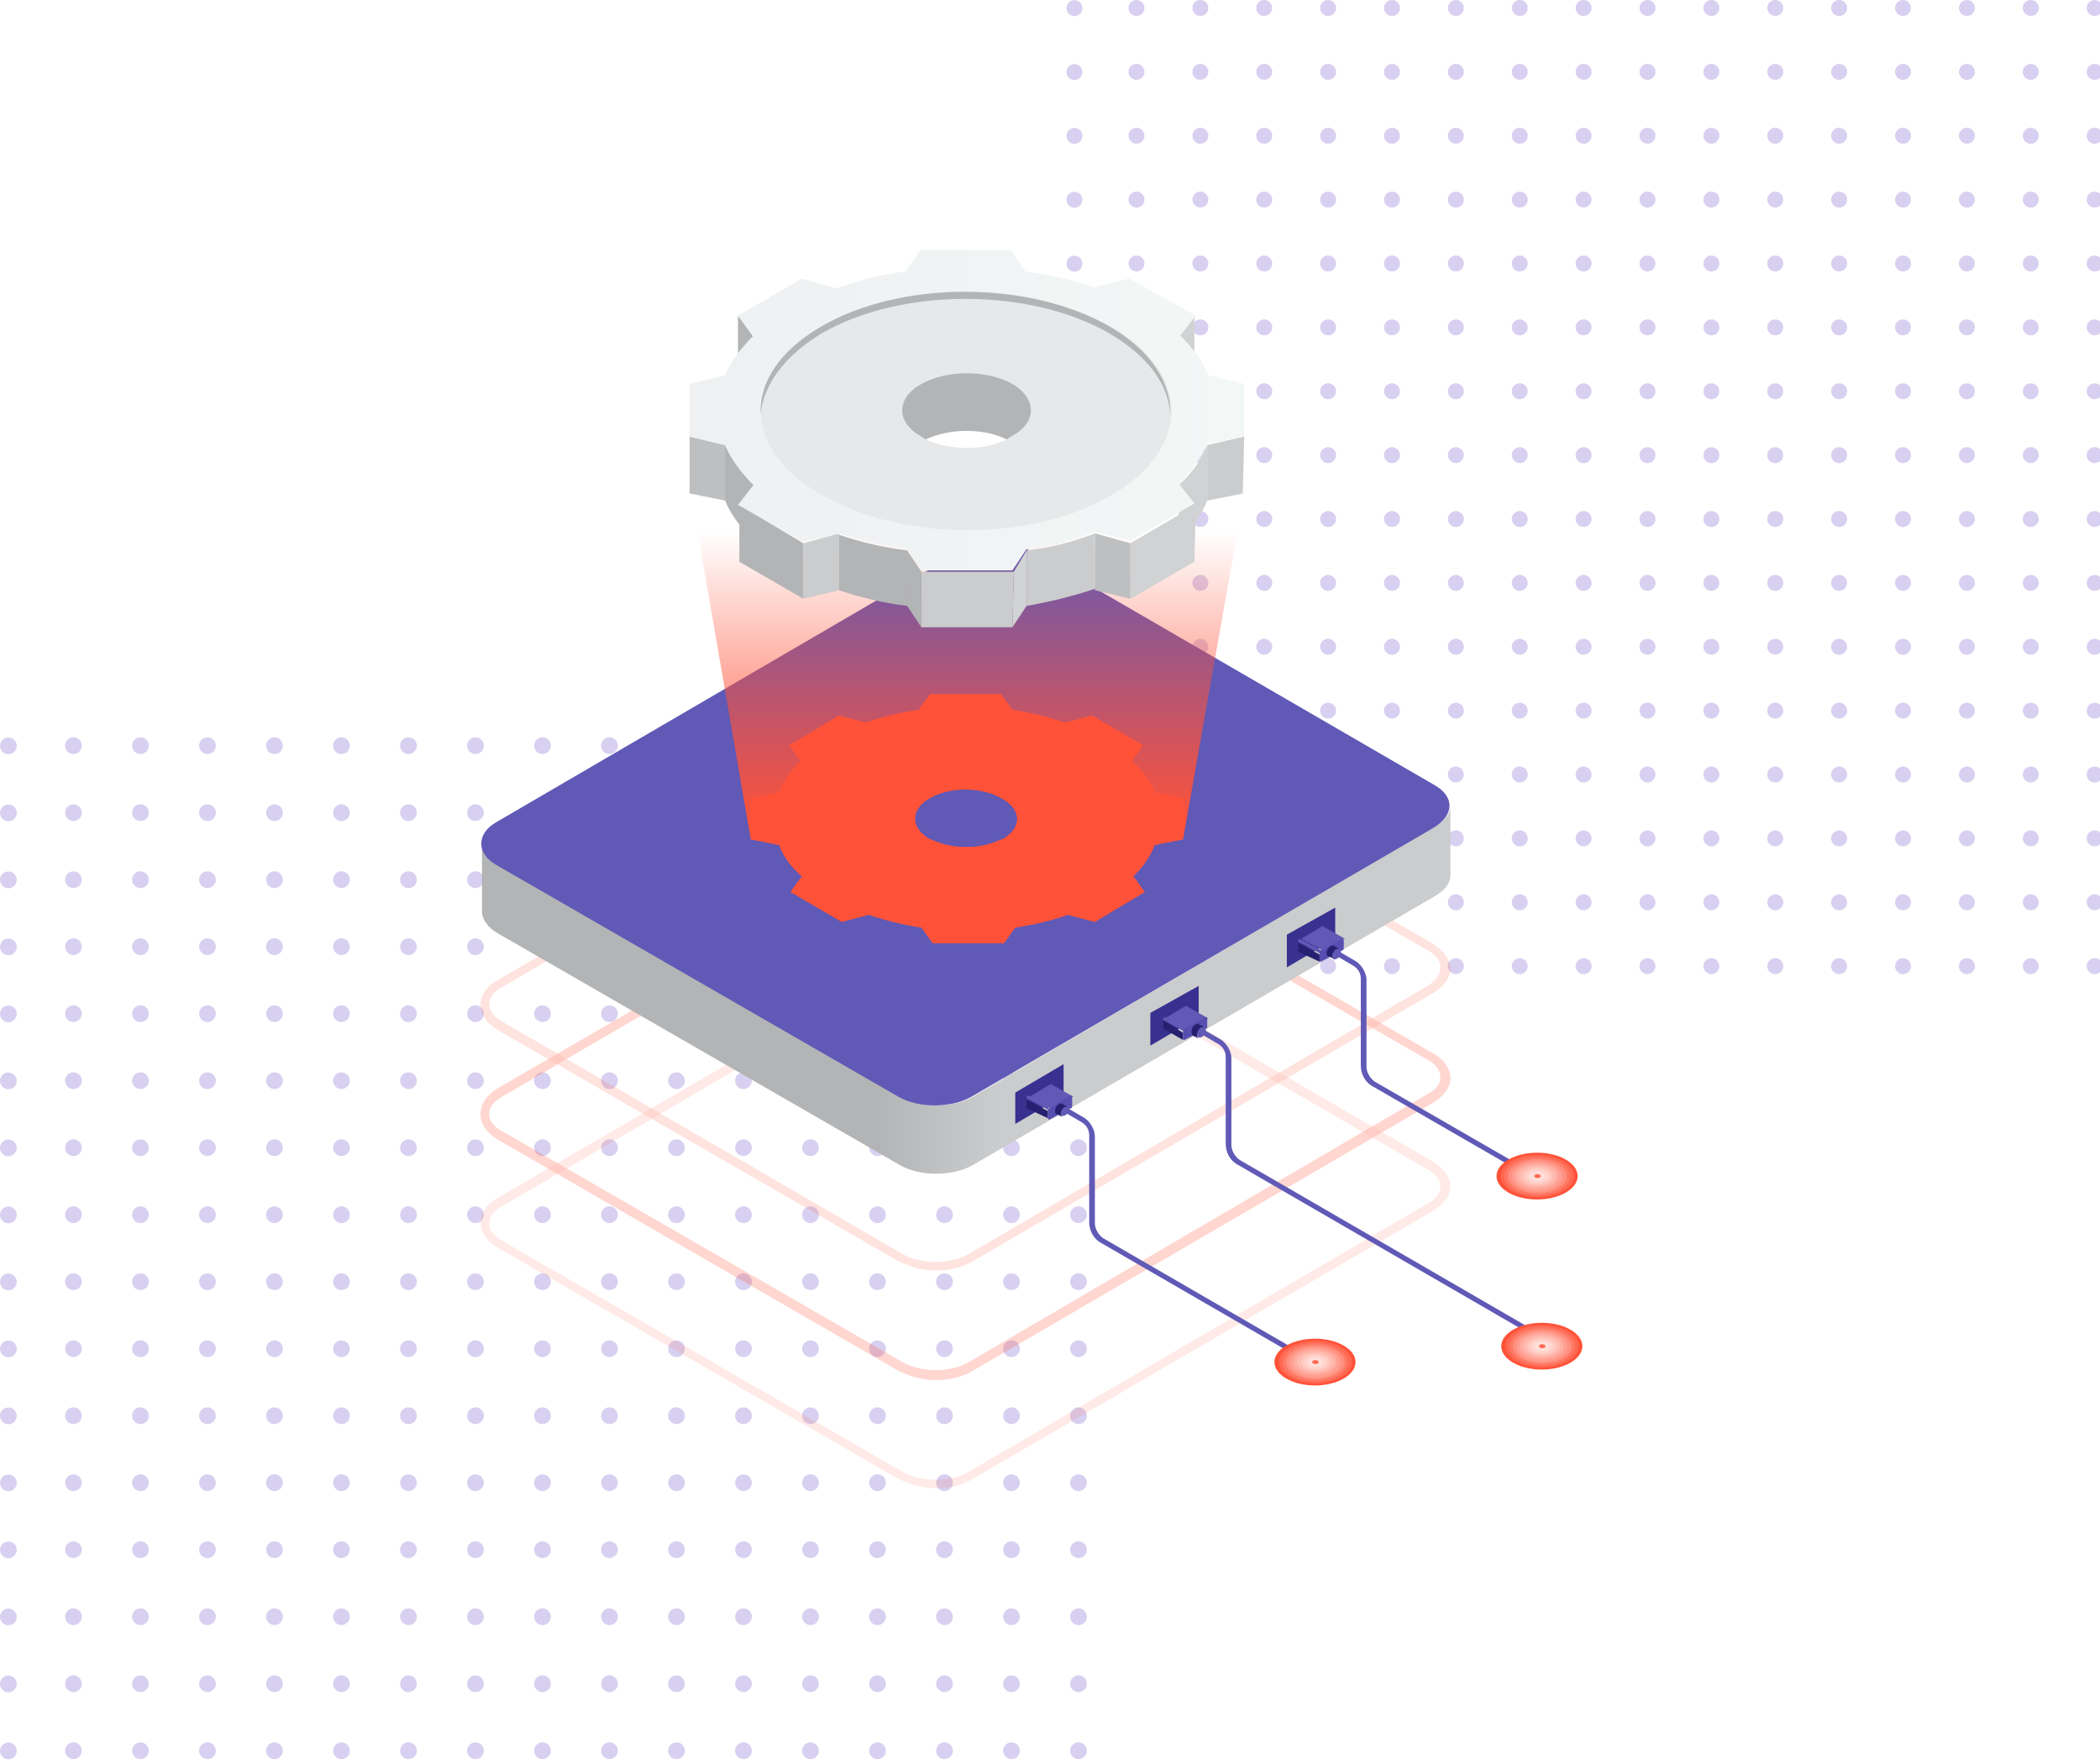 <svg width="319" height="268" viewBox="0 0 319 268" fill="none" xmlns="http://www.w3.org/2000/svg"><g clip-path="url(#clip0)"><circle cx="172.638" cy="1.213" r="1.213" fill="#D8D0F0"/><circle cx="172.637" cy="78.841" r="1.213" fill="#D8D0F0"/><circle cx="172.637" cy="40.026" r="1.213" fill="#D8D0F0"/><circle cx="172.637" cy="117.651" r="1.213" fill="#D8D0F0"/><circle cx="172.637" cy="20.621" r="1.213" fill="#D8D0F0"/><circle cx="172.637" cy="98.247" r="1.213" fill="#D8D0F0"/><circle cx="172.637" cy="59.433" r="1.213" fill="#D8D0F0"/><circle cx="172.637" cy="137.061" r="1.213" fill="#D8D0F0"/><circle cx="172.637" cy="10.916" r="1.213" fill="#D8D0F0"/><circle cx="172.637" cy="88.544" r="1.213" fill="#D8D0F0"/><circle cx="172.637" cy="49.73" r="1.213" fill="#D8D0F0"/><circle cx="172.637" cy="127.355" r="1.213" fill="#D8D0F0"/><circle cx="172.637" cy="30.323" r="1.213" fill="#D8D0F0"/><circle cx="172.637" cy="107.949" r="1.213" fill="#D8D0F0"/><circle cx="172.637" cy="69.137" r="1.213" fill="#D8D0F0"/><circle cx="172.637" cy="146.763" r="1.213" fill="#D8D0F0"/><circle cx="250.264" cy="1.213" r="1.213" fill="#D8D0F0"/><circle cx="250.264" cy="78.841" r="1.213" fill="#D8D0F0"/><circle cx="250.264" cy="40.026" r="1.213" fill="#D8D0F0"/><circle cx="250.264" cy="117.651" r="1.213" fill="#D8D0F0"/><circle cx="250.264" cy="20.621" r="1.213" fill="#D8D0F0"/><circle cx="250.264" cy="98.247" r="1.213" fill="#D8D0F0"/><circle cx="250.264" cy="59.433" r="1.213" fill="#D8D0F0"/><circle cx="250.264" cy="137.061" r="1.213" fill="#D8D0F0"/><circle cx="250.264" cy="10.916" r="1.213" fill="#D8D0F0"/><circle cx="250.264" cy="88.544" r="1.213" fill="#D8D0F0"/><circle cx="250.264" cy="49.73" r="1.213" fill="#D8D0F0"/><circle cx="250.264" cy="127.355" r="1.213" fill="#D8D0F0"/><circle cx="250.264" cy="30.323" r="1.213" fill="#D8D0F0"/><circle cx="250.264" cy="107.949" r="1.213" fill="#D8D0F0"/><circle cx="250.264" cy="69.137" r="1.213" fill="#D8D0F0"/><circle cx="250.264" cy="146.763" r="1.213" fill="#D8D0F0"/><circle cx="211.451" cy="1.213" r="1.213" fill="#D8D0F0"/><circle cx="211.451" cy="78.841" r="1.213" fill="#D8D0F0"/><circle cx="211.451" cy="40.026" r="1.213" fill="#D8D0F0"/><circle cx="211.451" cy="117.651" r="1.213" fill="#D8D0F0"/><circle cx="211.451" cy="20.621" r="1.213" fill="#D8D0F0"/><circle cx="211.451" cy="98.247" r="1.213" fill="#D8D0F0"/><circle cx="211.451" cy="59.433" r="1.213" fill="#D8D0F0"/><circle cx="211.451" cy="137.061" r="1.213" fill="#D8D0F0"/><circle cx="211.451" cy="10.916" r="1.213" fill="#D8D0F0"/><circle cx="211.451" cy="88.544" r="1.213" fill="#D8D0F0"/><circle cx="211.451" cy="49.73" r="1.213" fill="#D8D0F0"/><circle cx="211.451" cy="127.355" r="1.213" fill="#D8D0F0"/><circle cx="211.451" cy="30.323" r="1.213" fill="#D8D0F0"/><circle cx="211.451" cy="107.949" r="1.213" fill="#D8D0F0"/><circle cx="211.451" cy="69.137" r="1.213" fill="#D8D0F0"/><circle cx="211.451" cy="146.763" r="1.213" fill="#D8D0F0"/><circle cx="289.077" cy="1.213" r="1.213" fill="#D8D0F0"/><circle cx="289.077" cy="78.841" r="1.213" fill="#D8D0F0"/><circle cx="289.077" cy="40.026" r="1.213" fill="#D8D0F0"/><circle cx="289.077" cy="117.651" r="1.213" fill="#D8D0F0"/><circle cx="289.077" cy="20.621" r="1.213" fill="#D8D0F0"/><circle cx="289.077" cy="98.247" r="1.213" fill="#D8D0F0"/><circle cx="289.077" cy="59.433" r="1.213" fill="#D8D0F0"/><circle cx="289.077" cy="137.061" r="1.213" fill="#D8D0F0"/><circle cx="289.077" cy="10.916" r="1.213" fill="#D8D0F0"/><circle cx="289.077" cy="88.544" r="1.213" fill="#D8D0F0"/><circle cx="289.077" cy="49.73" r="1.213" fill="#D8D0F0"/><circle cx="289.077" cy="127.355" r="1.213" fill="#D8D0F0"/><circle cx="289.077" cy="30.323" r="1.213" fill="#D8D0F0"/><circle cx="289.077" cy="107.949" r="1.213" fill="#D8D0F0"/><circle cx="289.077" cy="69.137" r="1.213" fill="#D8D0F0"/><circle cx="289.077" cy="146.763" r="1.213" fill="#D8D0F0"/><circle cx="192.043" cy="1.213" r="1.213" fill="#D8D0F0"/><circle cx="192.043" cy="78.841" r="1.213" fill="#D8D0F0"/><circle cx="192.043" cy="40.026" r="1.213" fill="#D8D0F0"/><circle cx="192.043" cy="117.651" r="1.213" fill="#D8D0F0"/><circle cx="192.043" cy="20.621" r="1.213" fill="#D8D0F0"/><circle cx="192.043" cy="98.247" r="1.213" fill="#D8D0F0"/><circle cx="192.043" cy="59.433" r="1.213" fill="#D8D0F0"/><circle cx="192.043" cy="137.061" r="1.213" fill="#D8D0F0"/><circle cx="192.043" cy="10.916" r="1.213" fill="#D8D0F0"/><circle cx="192.043" cy="88.544" r="1.213" fill="#D8D0F0"/><circle cx="192.043" cy="49.73" r="1.213" fill="#D8D0F0"/><circle cx="192.043" cy="127.355" r="1.213" fill="#D8D0F0"/><circle cx="192.043" cy="30.323" r="1.213" fill="#D8D0F0"/><circle cx="192.043" cy="107.949" r="1.213" fill="#D8D0F0"/><circle cx="192.043" cy="69.137" r="1.213" fill="#D8D0F0"/><circle cx="192.043" cy="146.763" r="1.213" fill="#D8D0F0"/><circle cx="269.671" cy="1.213" r="1.213" fill="#D8D0F0"/><circle cx="269.671" cy="78.841" r="1.213" fill="#D8D0F0"/><circle cx="269.671" cy="40.026" r="1.213" fill="#D8D0F0"/><circle cx="269.671" cy="117.651" r="1.213" fill="#D8D0F0"/><circle cx="269.671" cy="20.621" r="1.213" fill="#D8D0F0"/><circle cx="269.671" cy="98.247" r="1.213" fill="#D8D0F0"/><circle cx="269.671" cy="59.433" r="1.213" fill="#D8D0F0"/><circle cx="269.671" cy="137.061" r="1.213" fill="#D8D0F0"/><circle cx="269.671" cy="10.916" r="1.213" fill="#D8D0F0"/><circle cx="269.671" cy="88.544" r="1.213" fill="#D8D0F0"/><circle cx="269.671" cy="49.73" r="1.213" fill="#D8D0F0"/><circle cx="269.671" cy="127.355" r="1.213" fill="#D8D0F0"/><circle cx="269.671" cy="30.323" r="1.213" fill="#D8D0F0"/><circle cx="269.671" cy="107.949" r="1.213" fill="#D8D0F0"/><circle cx="269.671" cy="69.137" r="1.213" fill="#D8D0F0"/><circle cx="269.671" cy="146.763" r="1.213" fill="#D8D0F0"/><circle cx="230.857" cy="1.213" r="1.213" fill="#D8D0F0"/><circle cx="230.857" cy="78.841" r="1.213" fill="#D8D0F0"/><circle cx="230.857" cy="40.026" r="1.213" fill="#D8D0F0"/><circle cx="230.857" cy="117.651" r="1.213" fill="#D8D0F0"/><circle cx="230.857" cy="20.621" r="1.213" fill="#D8D0F0"/><circle cx="230.857" cy="98.247" r="1.213" fill="#D8D0F0"/><circle cx="230.857" cy="59.433" r="1.213" fill="#D8D0F0"/><circle cx="230.857" cy="137.061" r="1.213" fill="#D8D0F0"/><circle cx="230.857" cy="10.916" r="1.213" fill="#D8D0F0"/><circle cx="230.857" cy="88.544" r="1.213" fill="#D8D0F0"/><circle cx="230.857" cy="49.73" r="1.213" fill="#D8D0F0"/><circle cx="230.857" cy="127.355" r="1.213" fill="#D8D0F0"/><circle cx="230.857" cy="30.323" r="1.213" fill="#D8D0F0"/><circle cx="230.857" cy="107.949" r="1.213" fill="#D8D0F0"/><circle cx="230.857" cy="69.137" r="1.213" fill="#D8D0F0"/><circle cx="230.857" cy="146.763" r="1.213" fill="#D8D0F0"/><circle cx="308.483" cy="1.213" r="1.213" fill="#D8D0F0"/><circle cx="308.483" cy="78.841" r="1.213" fill="#D8D0F0"/><circle cx="308.483" cy="40.026" r="1.213" fill="#D8D0F0"/><circle cx="308.483" cy="117.651" r="1.213" fill="#D8D0F0"/><circle cx="308.483" cy="20.621" r="1.213" fill="#D8D0F0"/><circle cx="308.483" cy="98.247" r="1.213" fill="#D8D0F0"/><circle cx="308.483" cy="59.433" r="1.213" fill="#D8D0F0"/><circle cx="308.483" cy="137.061" r="1.213" fill="#D8D0F0"/><circle cx="308.483" cy="10.916" r="1.213" fill="#D8D0F0"/><circle cx="308.483" cy="88.544" r="1.213" fill="#D8D0F0"/><circle cx="308.483" cy="49.73" r="1.213" fill="#D8D0F0"/><circle cx="308.483" cy="127.355" r="1.213" fill="#D8D0F0"/><circle cx="308.483" cy="30.323" r="1.213" fill="#D8D0F0"/><circle cx="308.483" cy="107.949" r="1.213" fill="#D8D0F0"/><circle cx="308.483" cy="69.137" r="1.213" fill="#D8D0F0"/><circle cx="308.483" cy="146.763" r="1.213" fill="#D8D0F0"/><circle cx="182.341" cy="1.213" r="1.213" fill="#D8D0F0"/><circle cx="163.213" cy="1.238" r="1.213" fill="#D8D0F0"/><circle cx="182.341" cy="78.841" r="1.213" fill="#D8D0F0"/><circle cx="163.213" cy="78.865" r="1.213" fill="#D8D0F0"/><circle cx="182.341" cy="40.026" r="1.213" fill="#D8D0F0"/><circle cx="163.213" cy="40.052" r="1.213" fill="#D8D0F0"/><circle cx="182.341" cy="117.651" r="1.213" fill="#D8D0F0"/><circle cx="163.213" cy="117.678" r="1.213" fill="#D8D0F0"/><circle cx="182.341" cy="20.621" r="1.213" fill="#D8D0F0"/><circle cx="163.213" cy="20.646" r="1.213" fill="#D8D0F0"/><circle cx="182.341" cy="98.247" r="1.213" fill="#D8D0F0"/><circle cx="163.213" cy="98.272" r="1.213" fill="#D8D0F0"/><circle cx="182.341" cy="59.433" r="1.213" fill="#D8D0F0"/><circle cx="163.213" cy="59.456" r="1.213" fill="#D8D0F0"/><circle cx="182.341" cy="137.061" r="1.213" fill="#D8D0F0"/><circle cx="163.213" cy="137.085" r="1.213" fill="#D8D0F0"/><circle cx="182.341" cy="10.916" r="1.213" fill="#D8D0F0"/><circle cx="163.213" cy="10.941" r="1.213" fill="#D8D0F0"/><circle cx="182.341" cy="88.544" r="1.213" fill="#D8D0F0"/><circle cx="163.213" cy="88.568" r="1.213" fill="#D8D0F0"/><circle cx="182.341" cy="49.73" r="1.213" fill="#D8D0F0"/><circle cx="163.213" cy="49.756" r="1.213" fill="#D8D0F0"/><circle cx="182.341" cy="127.355" r="1.213" fill="#D8D0F0"/><circle cx="163.213" cy="127.381" r="1.213" fill="#D8D0F0"/><circle cx="182.341" cy="30.323" r="1.213" fill="#D8D0F0"/><circle cx="163.213" cy="30.349" r="1.213" fill="#D8D0F0"/><circle cx="182.341" cy="107.949" r="1.213" fill="#D8D0F0"/><circle cx="163.213" cy="107.975" r="1.213" fill="#D8D0F0"/><circle cx="182.341" cy="69.137" r="1.213" fill="#D8D0F0"/><circle cx="163.213" cy="69.161" r="1.213" fill="#D8D0F0"/><circle cx="182.341" cy="146.763" r="1.213" fill="#D8D0F0"/><circle cx="163.213" cy="146.787" r="1.213" fill="#D8D0F0"/><circle cx="259.967" cy="1.213" r="1.213" fill="#D8D0F0"/><circle cx="259.967" cy="78.841" r="1.213" fill="#D8D0F0"/><circle cx="259.967" cy="40.026" r="1.213" fill="#D8D0F0"/><circle cx="259.967" cy="117.651" r="1.213" fill="#D8D0F0"/><circle cx="259.967" cy="20.621" r="1.213" fill="#D8D0F0"/><circle cx="259.967" cy="98.247" r="1.213" fill="#D8D0F0"/><circle cx="259.967" cy="59.433" r="1.213" fill="#D8D0F0"/><circle cx="259.967" cy="137.061" r="1.213" fill="#D8D0F0"/><circle cx="259.967" cy="10.916" r="1.213" fill="#D8D0F0"/><circle cx="259.967" cy="88.544" r="1.213" fill="#D8D0F0"/><circle cx="259.967" cy="49.73" r="1.213" fill="#D8D0F0"/><circle cx="259.967" cy="127.355" r="1.213" fill="#D8D0F0"/><circle cx="259.967" cy="30.323" r="1.213" fill="#D8D0F0"/><circle cx="259.967" cy="107.949" r="1.213" fill="#D8D0F0"/><circle cx="259.967" cy="69.137" r="1.213" fill="#D8D0F0"/><circle cx="259.967" cy="146.763" r="1.213" fill="#D8D0F0"/><circle cx="221.154" cy="1.213" r="1.213" fill="#D8D0F0"/><circle cx="221.154" cy="78.841" r="1.213" fill="#D8D0F0"/><circle cx="221.154" cy="40.026" r="1.213" fill="#D8D0F0"/><circle cx="221.154" cy="117.651" r="1.213" fill="#D8D0F0"/><circle cx="221.154" cy="20.621" r="1.213" fill="#D8D0F0"/><circle cx="221.154" cy="98.247" r="1.213" fill="#D8D0F0"/><circle cx="221.154" cy="59.433" r="1.213" fill="#D8D0F0"/><circle cx="221.154" cy="137.061" r="1.213" fill="#D8D0F0"/><circle cx="221.154" cy="10.916" r="1.213" fill="#D8D0F0"/><circle cx="221.154" cy="88.544" r="1.213" fill="#D8D0F0"/><circle cx="221.154" cy="49.73" r="1.213" fill="#D8D0F0"/><circle cx="221.154" cy="127.355" r="1.213" fill="#D8D0F0"/><circle cx="221.154" cy="30.323" r="1.213" fill="#D8D0F0"/><circle cx="221.154" cy="107.949" r="1.213" fill="#D8D0F0"/><circle cx="221.154" cy="69.137" r="1.213" fill="#D8D0F0"/><circle cx="221.154" cy="146.763" r="1.213" fill="#D8D0F0"/><circle cx="298.78" cy="1.213" r="1.213" fill="#D8D0F0"/><circle cx="298.78" cy="78.841" r="1.213" fill="#D8D0F0"/><circle cx="298.78" cy="40.026" r="1.213" fill="#D8D0F0"/><circle cx="298.78" cy="117.651" r="1.213" fill="#D8D0F0"/><circle cx="298.78" cy="20.621" r="1.213" fill="#D8D0F0"/><circle cx="298.78" cy="98.247" r="1.213" fill="#D8D0F0"/><circle cx="298.78" cy="59.433" r="1.213" fill="#D8D0F0"/><circle cx="298.78" cy="137.061" r="1.213" fill="#D8D0F0"/><circle cx="298.78" cy="10.916" r="1.213" fill="#D8D0F0"/><circle cx="298.78" cy="88.544" r="1.213" fill="#D8D0F0"/><circle cx="298.78" cy="49.73" r="1.213" fill="#D8D0F0"/><circle cx="298.78" cy="127.355" r="1.213" fill="#D8D0F0"/><circle cx="298.78" cy="30.323" r="1.213" fill="#D8D0F0"/><circle cx="298.78" cy="107.949" r="1.213" fill="#D8D0F0"/><circle cx="298.78" cy="69.137" r="1.213" fill="#D8D0F0"/><circle cx="298.78" cy="146.763" r="1.213" fill="#D8D0F0"/><circle cx="201.747" cy="1.213" r="1.213" fill="#D8D0F0"/><circle cx="201.747" cy="78.841" r="1.213" fill="#D8D0F0"/><circle cx="201.747" cy="40.026" r="1.213" fill="#D8D0F0"/><circle cx="201.747" cy="117.651" r="1.213" fill="#D8D0F0"/><circle cx="201.747" cy="20.621" r="1.213" fill="#D8D0F0"/><circle cx="201.747" cy="98.247" r="1.213" fill="#D8D0F0"/><circle cx="201.747" cy="59.433" r="1.213" fill="#D8D0F0"/><circle cx="201.747" cy="137.061" r="1.213" fill="#D8D0F0"/><circle cx="201.747" cy="10.916" r="1.213" fill="#D8D0F0"/><circle cx="201.747" cy="88.544" r="1.213" fill="#D8D0F0"/><circle cx="201.747" cy="49.73" r="1.213" fill="#D8D0F0"/><circle cx="201.747" cy="127.355" r="1.213" fill="#D8D0F0"/><circle cx="201.747" cy="30.323" r="1.213" fill="#D8D0F0"/><circle cx="201.747" cy="107.949" r="1.213" fill="#D8D0F0"/><circle cx="201.747" cy="69.137" r="1.213" fill="#D8D0F0"/><circle cx="201.747" cy="146.763" r="1.213" fill="#D8D0F0"/><circle cx="279.374" cy="1.213" r="1.213" fill="#D8D0F0"/><circle cx="279.374" cy="78.841" r="1.213" fill="#D8D0F0"/><circle cx="279.374" cy="40.026" r="1.213" fill="#D8D0F0"/><circle cx="279.374" cy="117.651" r="1.213" fill="#D8D0F0"/><circle cx="279.374" cy="20.621" r="1.213" fill="#D8D0F0"/><circle cx="279.374" cy="98.247" r="1.213" fill="#D8D0F0"/><circle cx="279.374" cy="59.433" r="1.213" fill="#D8D0F0"/><circle cx="279.374" cy="137.061" r="1.213" fill="#D8D0F0"/><circle cx="279.374" cy="10.916" r="1.213" fill="#D8D0F0"/><circle cx="279.374" cy="88.544" r="1.213" fill="#D8D0F0"/><circle cx="279.374" cy="49.73" r="1.213" fill="#D8D0F0"/><circle cx="279.374" cy="127.355" r="1.213" fill="#D8D0F0"/><circle cx="279.374" cy="30.323" r="1.213" fill="#D8D0F0"/><circle cx="279.374" cy="107.949" r="1.213" fill="#D8D0F0"/><circle cx="279.374" cy="69.137" r="1.213" fill="#D8D0F0"/><circle cx="279.374" cy="146.763" r="1.213" fill="#D8D0F0"/><circle cx="240.56" cy="1.213" r="1.213" fill="#D8D0F0"/><circle cx="240.56" cy="78.841" r="1.213" fill="#D8D0F0"/><circle cx="240.56" cy="40.026" r="1.213" fill="#D8D0F0"/><circle cx="240.56" cy="117.651" r="1.213" fill="#D8D0F0"/><circle cx="240.56" cy="20.621" r="1.213" fill="#D8D0F0"/><circle cx="240.56" cy="98.247" r="1.213" fill="#D8D0F0"/><circle cx="240.56" cy="59.433" r="1.213" fill="#D8D0F0"/><circle cx="240.56" cy="137.061" r="1.213" fill="#D8D0F0"/><circle cx="240.56" cy="10.916" r="1.213" fill="#D8D0F0"/><circle cx="240.56" cy="88.544" r="1.213" fill="#D8D0F0"/><circle cx="240.56" cy="49.73" r="1.213" fill="#D8D0F0"/><circle cx="240.56" cy="127.355" r="1.213" fill="#D8D0F0"/><circle cx="240.56" cy="30.323" r="1.213" fill="#D8D0F0"/><circle cx="240.56" cy="107.949" r="1.213" fill="#D8D0F0"/><circle cx="240.56" cy="69.137" r="1.213" fill="#D8D0F0"/><circle cx="240.56" cy="146.763" r="1.213" fill="#D8D0F0"/><circle cx="318.187" cy="1.213" r="1.213" fill="#D8D0F0"/><circle cx="318.187" cy="78.841" r="1.213" fill="#D8D0F0"/><circle cx="318.187" cy="40.026" r="1.213" fill="#D8D0F0"/><circle cx="318.187" cy="117.651" r="1.213" fill="#D8D0F0"/><circle cx="318.187" cy="20.621" r="1.213" fill="#D8D0F0"/><circle cx="318.187" cy="98.247" r="1.213" fill="#D8D0F0"/><circle cx="318.187" cy="59.433" r="1.213" fill="#D8D0F0"/><circle cx="318.187" cy="137.061" r="1.213" fill="#D8D0F0"/><circle cx="318.187" cy="10.916" r="1.213" fill="#D8D0F0"/><circle cx="318.187" cy="88.544" r="1.213" fill="#D8D0F0"/><circle cx="318.187" cy="49.73" r="1.213" fill="#D8D0F0"/><circle cx="318.187" cy="127.355" r="1.213" fill="#D8D0F0"/><circle cx="318.187" cy="30.323" r="1.213" fill="#D8D0F0"/><circle cx="318.187" cy="107.949" r="1.213" fill="#D8D0F0"/><circle cx="318.187" cy="69.137" r="1.213" fill="#D8D0F0"/><circle cx="318.187" cy="146.763" r="1.213" fill="#D8D0F0"/><circle cx="11.158" cy="113.272" r="1.272" fill="#D8D0F0"/><circle cx="11.158" cy="194.698" r="1.272" fill="#D8D0F0"/><circle cx="11.158" cy="153.985" r="1.272" fill="#D8D0F0"/><circle cx="11.158" cy="235.409" r="1.272" fill="#D8D0F0"/><circle cx="11.158" cy="133.63" r="1.272" fill="#D8D0F0"/><circle cx="11.158" cy="215.054" r="1.272" fill="#D8D0F0"/><circle cx="11.158" cy="174.341" r="1.272" fill="#D8D0F0"/><circle cx="11.158" cy="255.767" r="1.272" fill="#D8D0F0"/><circle cx="11.158" cy="123.45" r="1.272" fill="#D8D0F0"/><circle cx="11.158" cy="204.876" r="1.272" fill="#D8D0F0"/><circle cx="11.158" cy="164.164" r="1.272" fill="#D8D0F0"/><circle cx="11.158" cy="245.588" r="1.272" fill="#D8D0F0"/><circle cx="11.158" cy="143.807" r="1.272" fill="#D8D0F0"/><circle cx="11.158" cy="225.231" r="1.272" fill="#D8D0F0"/><circle cx="11.158" cy="184.519" r="1.272" fill="#D8D0F0"/><circle cx="11.158" cy="265.944" r="1.272" fill="#D8D0F0"/><circle cx="92.583" cy="113.272" r="1.272" fill="#D8D0F0"/><circle cx="92.583" cy="194.698" r="1.272" fill="#D8D0F0"/><circle cx="92.583" cy="153.985" r="1.272" fill="#D8D0F0"/><circle cx="92.583" cy="235.409" r="1.272" fill="#D8D0F0"/><circle cx="92.583" cy="133.63" r="1.272" fill="#D8D0F0"/><circle cx="92.583" cy="215.054" r="1.272" fill="#D8D0F0"/><circle cx="92.583" cy="174.341" r="1.272" fill="#D8D0F0"/><circle cx="92.583" cy="255.767" r="1.272" fill="#D8D0F0"/><circle cx="92.583" cy="123.45" r="1.272" fill="#D8D0F0"/><circle cx="92.583" cy="204.876" r="1.272" fill="#D8D0F0"/><circle cx="92.583" cy="164.164" r="1.272" fill="#D8D0F0"/><circle cx="92.583" cy="245.588" r="1.272" fill="#D8D0F0"/><circle cx="92.583" cy="143.807" r="1.272" fill="#D8D0F0"/><circle cx="92.583" cy="225.231" r="1.272" fill="#D8D0F0"/><circle cx="92.583" cy="184.519" r="1.272" fill="#D8D0F0"/><circle cx="92.583" cy="265.944" r="1.272" fill="#D8D0F0"/><circle cx="51.87" cy="113.272" r="1.272" fill="#D8D0F0"/><circle cx="51.87" cy="194.698" r="1.272" fill="#D8D0F0"/><circle cx="51.87" cy="153.985" r="1.272" fill="#D8D0F0"/><circle cx="51.87" cy="235.409" r="1.272" fill="#D8D0F0"/><circle cx="51.87" cy="133.63" r="1.272" fill="#D8D0F0"/><circle cx="51.87" cy="215.054" r="1.272" fill="#D8D0F0"/><circle cx="51.87" cy="174.341" r="1.272" fill="#D8D0F0"/><circle cx="51.87" cy="255.767" r="1.272" fill="#D8D0F0"/><circle cx="51.87" cy="123.45" r="1.272" fill="#D8D0F0"/><circle cx="51.87" cy="204.876" r="1.272" fill="#D8D0F0"/><circle cx="51.87" cy="164.164" r="1.272" fill="#D8D0F0"/><circle cx="51.87" cy="245.588" r="1.272" fill="#D8D0F0"/><circle cx="51.87" cy="143.807" r="1.272" fill="#D8D0F0"/><circle cx="51.87" cy="225.231" r="1.272" fill="#D8D0F0"/><circle cx="51.87" cy="184.519" r="1.272" fill="#D8D0F0"/><circle cx="51.87" cy="265.944" r="1.272" fill="#D8D0F0"/><circle cx="133.295" cy="113.272" r="1.272" fill="#D8D0F0"/><circle cx="133.295" cy="194.698" r="1.272" fill="#D8D0F0"/><circle cx="133.295" cy="153.985" r="1.272" fill="#D8D0F0"/><circle cx="133.295" cy="235.409" r="1.272" fill="#D8D0F0"/><circle cx="133.295" cy="133.63" r="1.272" fill="#D8D0F0"/><circle cx="133.295" cy="215.054" r="1.272" fill="#D8D0F0"/><circle cx="133.295" cy="174.341" r="1.272" fill="#D8D0F0"/><circle cx="133.295" cy="255.767" r="1.272" fill="#D8D0F0"/><circle cx="133.295" cy="123.45" r="1.272" fill="#D8D0F0"/><circle cx="133.295" cy="204.876" r="1.272" fill="#D8D0F0"/><circle cx="133.295" cy="164.164" r="1.272" fill="#D8D0F0"/><circle cx="133.295" cy="245.588" r="1.272" fill="#D8D0F0"/><circle cx="133.295" cy="143.807" r="1.272" fill="#D8D0F0"/><circle cx="133.295" cy="225.231" r="1.272" fill="#D8D0F0"/><circle cx="133.295" cy="184.519" r="1.272" fill="#D8D0F0"/><circle cx="133.295" cy="265.944" r="1.272" fill="#D8D0F0"/><circle cx="31.514" cy="113.272" r="1.272" fill="#D8D0F0"/><circle cx="31.514" cy="194.698" r="1.272" fill="#D8D0F0"/><circle cx="31.514" cy="153.985" r="1.272" fill="#D8D0F0"/><circle cx="31.514" cy="235.409" r="1.272" fill="#D8D0F0"/><circle cx="31.514" cy="133.63" r="1.272" fill="#D8D0F0"/><circle cx="31.514" cy="215.054" r="1.272" fill="#D8D0F0"/><circle cx="31.514" cy="174.341" r="1.272" fill="#D8D0F0"/><circle cx="31.514" cy="255.767" r="1.272" fill="#D8D0F0"/><circle cx="31.514" cy="123.45" r="1.272" fill="#D8D0F0"/><circle cx="31.514" cy="204.876" r="1.272" fill="#D8D0F0"/><circle cx="31.514" cy="164.164" r="1.272" fill="#D8D0F0"/><circle cx="31.514" cy="245.588" r="1.272" fill="#D8D0F0"/><circle cx="31.514" cy="143.807" r="1.272" fill="#D8D0F0"/><circle cx="31.514" cy="225.231" r="1.272" fill="#D8D0F0"/><circle cx="31.514" cy="184.519" r="1.272" fill="#D8D0F0"/><circle cx="31.514" cy="265.944" r="1.272" fill="#D8D0F0"/><circle cx="112.94" cy="113.272" r="1.272" fill="#D8D0F0"/><circle cx="112.94" cy="194.698" r="1.272" fill="#D8D0F0"/><circle cx="112.94" cy="153.985" r="1.272" fill="#D8D0F0"/><circle cx="112.94" cy="235.409" r="1.272" fill="#D8D0F0"/><circle cx="112.94" cy="133.63" r="1.272" fill="#D8D0F0"/><circle cx="112.94" cy="215.054" r="1.272" fill="#D8D0F0"/><circle cx="112.94" cy="174.341" r="1.272" fill="#D8D0F0"/><circle cx="112.94" cy="255.767" r="1.272" fill="#D8D0F0"/><circle cx="112.94" cy="123.45" r="1.272" fill="#D8D0F0"/><circle cx="112.94" cy="204.876" r="1.272" fill="#D8D0F0"/><circle cx="112.94" cy="164.164" r="1.272" fill="#D8D0F0"/><circle cx="112.94" cy="245.588" r="1.272" fill="#D8D0F0"/><circle cx="112.94" cy="143.807" r="1.272" fill="#D8D0F0"/><circle cx="112.94" cy="225.231" r="1.272" fill="#D8D0F0"/><circle cx="112.94" cy="184.519" r="1.272" fill="#D8D0F0"/><circle cx="112.94" cy="265.944" r="1.272" fill="#D8D0F0"/><circle cx="72.227" cy="113.272" r="1.272" fill="#D8D0F0"/><circle cx="72.227" cy="194.698" r="1.272" fill="#D8D0F0"/><circle cx="72.227" cy="153.985" r="1.272" fill="#D8D0F0"/><circle cx="72.227" cy="235.409" r="1.272" fill="#D8D0F0"/><circle cx="72.227" cy="133.63" r="1.272" fill="#D8D0F0"/><circle cx="72.227" cy="215.054" r="1.272" fill="#D8D0F0"/><circle cx="72.227" cy="174.341" r="1.272" fill="#D8D0F0"/><circle cx="72.227" cy="255.767" r="1.272" fill="#D8D0F0"/><circle cx="72.227" cy="123.45" r="1.272" fill="#D8D0F0"/><circle cx="72.227" cy="204.876" r="1.272" fill="#D8D0F0"/><circle cx="72.227" cy="164.164" r="1.272" fill="#D8D0F0"/><circle cx="72.227" cy="245.588" r="1.272" fill="#D8D0F0"/><circle cx="72.227" cy="143.807" r="1.272" fill="#D8D0F0"/><circle cx="72.227" cy="225.231" r="1.272" fill="#D8D0F0"/><circle cx="72.227" cy="184.519" r="1.272" fill="#D8D0F0"/><circle cx="72.227" cy="265.944" r="1.272" fill="#D8D0F0"/><circle cx="153.65" cy="113.272" r="1.272" fill="#D8D0F0"/><circle cx="153.65" cy="194.698" r="1.272" fill="#D8D0F0"/><circle cx="153.65" cy="153.985" r="1.272" fill="#D8D0F0"/><circle cx="153.65" cy="235.409" r="1.272" fill="#D8D0F0"/><circle cx="153.65" cy="133.63" r="1.272" fill="#D8D0F0"/><circle cx="153.65" cy="215.054" r="1.272" fill="#D8D0F0"/><circle cx="153.65" cy="174.341" r="1.272" fill="#D8D0F0"/><circle cx="153.65" cy="255.767" r="1.272" fill="#D8D0F0"/><circle cx="153.65" cy="123.45" r="1.272" fill="#D8D0F0"/><circle cx="153.65" cy="204.876" r="1.272" fill="#D8D0F0"/><circle cx="153.65" cy="164.164" r="1.272" fill="#D8D0F0"/><circle cx="153.65" cy="245.588" r="1.272" fill="#D8D0F0"/><circle cx="153.65" cy="143.807" r="1.272" fill="#D8D0F0"/><circle cx="153.65" cy="225.231" r="1.272" fill="#D8D0F0"/><circle cx="153.65" cy="184.519" r="1.272" fill="#D8D0F0"/><circle cx="153.65" cy="265.944" r="1.272" fill="#D8D0F0"/><circle cx="21.336" cy="113.272" r="1.272" fill="#D8D0F0"/><circle cx="1.273" cy="113.299" r="1.272" fill="#D8D0F0"/><circle cx="21.336" cy="194.698" r="1.272" fill="#D8D0F0"/><circle cx="1.272" cy="194.724" r="1.272" fill="#D8D0F0"/><circle cx="21.336" cy="153.985" r="1.272" fill="#D8D0F0"/><circle cx="1.272" cy="154.012" r="1.272" fill="#D8D0F0"/><circle cx="21.336" cy="235.409" r="1.272" fill="#D8D0F0"/><circle cx="1.272" cy="235.436" r="1.272" fill="#D8D0F0"/><circle cx="21.336" cy="133.63" r="1.272" fill="#D8D0F0"/><circle cx="1.272" cy="133.656" r="1.272" fill="#D8D0F0"/><circle cx="21.336" cy="215.054" r="1.272" fill="#D8D0F0"/><circle cx="1.272" cy="215.081" r="1.272" fill="#D8D0F0"/><circle cx="21.336" cy="174.341" r="1.272" fill="#D8D0F0"/><circle cx="1.272" cy="174.366" r="1.272" fill="#D8D0F0"/><circle cx="21.336" cy="255.767" r="1.272" fill="#D8D0F0"/><circle cx="1.272" cy="255.793" r="1.272" fill="#D8D0F0"/><circle cx="21.336" cy="123.45" r="1.272" fill="#D8D0F0"/><circle cx="1.272" cy="123.476" r="1.272" fill="#D8D0F0"/><circle cx="21.336" cy="204.876" r="1.272" fill="#D8D0F0"/><circle cx="1.272" cy="204.902" r="1.272" fill="#D8D0F0"/><circle cx="21.336" cy="164.164" r="1.272" fill="#D8D0F0"/><circle cx="1.272" cy="164.19" r="1.272" fill="#D8D0F0"/><circle cx="21.336" cy="245.588" r="1.272" fill="#D8D0F0"/><circle cx="1.272" cy="245.614" r="1.272" fill="#D8D0F0"/><circle cx="21.336" cy="143.807" r="1.272" fill="#D8D0F0"/><circle cx="1.272" cy="143.834" r="1.272" fill="#D8D0F0"/><circle cx="21.336" cy="225.231" r="1.272" fill="#D8D0F0"/><circle cx="1.272" cy="225.258" r="1.272" fill="#D8D0F0"/><circle cx="21.336" cy="184.519" r="1.272" fill="#D8D0F0"/><circle cx="1.272" cy="184.546" r="1.272" fill="#D8D0F0"/><circle cx="21.336" cy="265.944" r="1.272" fill="#D8D0F0"/><circle cx="1.272" cy="265.97" r="1.272" fill="#D8D0F0"/><circle cx="102.761" cy="113.272" r="1.272" fill="#D8D0F0"/><circle cx="102.761" cy="194.698" r="1.272" fill="#D8D0F0"/><circle cx="102.761" cy="153.985" r="1.272" fill="#D8D0F0"/><circle cx="102.761" cy="235.409" r="1.272" fill="#D8D0F0"/><circle cx="102.761" cy="133.63" r="1.272" fill="#D8D0F0"/><circle cx="102.761" cy="215.054" r="1.272" fill="#D8D0F0"/><circle cx="102.761" cy="174.341" r="1.272" fill="#D8D0F0"/><circle cx="102.761" cy="255.767" r="1.272" fill="#D8D0F0"/><circle cx="102.761" cy="123.45" r="1.272" fill="#D8D0F0"/><circle cx="102.761" cy="204.876" r="1.272" fill="#D8D0F0"/><circle cx="102.761" cy="164.164" r="1.272" fill="#D8D0F0"/><circle cx="102.761" cy="245.588" r="1.272" fill="#D8D0F0"/><circle cx="102.761" cy="143.807" r="1.272" fill="#D8D0F0"/><circle cx="102.761" cy="225.231" r="1.272" fill="#D8D0F0"/><circle cx="102.761" cy="184.519" r="1.272" fill="#D8D0F0"/><circle cx="102.761" cy="265.944" r="1.272" fill="#D8D0F0"/><circle cx="62.048" cy="113.272" r="1.272" fill="#D8D0F0"/><circle cx="62.048" cy="194.698" r="1.272" fill="#D8D0F0"/><circle cx="62.048" cy="153.985" r="1.272" fill="#D8D0F0"/><circle cx="62.048" cy="235.409" r="1.272" fill="#D8D0F0"/><circle cx="62.048" cy="133.63" r="1.272" fill="#D8D0F0"/><circle cx="62.048" cy="215.054" r="1.272" fill="#D8D0F0"/><circle cx="62.048" cy="174.341" r="1.272" fill="#D8D0F0"/><circle cx="62.048" cy="255.767" r="1.272" fill="#D8D0F0"/><circle cx="62.048" cy="123.45" r="1.272" fill="#D8D0F0"/><circle cx="62.048" cy="204.876" r="1.272" fill="#D8D0F0"/><circle cx="62.048" cy="164.164" r="1.272" fill="#D8D0F0"/><circle cx="62.048" cy="245.588" r="1.272" fill="#D8D0F0"/><circle cx="62.048" cy="143.807" r="1.272" fill="#D8D0F0"/><circle cx="62.048" cy="225.231" r="1.272" fill="#D8D0F0"/><circle cx="62.048" cy="184.519" r="1.272" fill="#D8D0F0"/><circle cx="62.048" cy="265.944" r="1.272" fill="#D8D0F0"/><circle cx="143.473" cy="113.272" r="1.272" fill="#D8D0F0"/><circle cx="143.473" cy="194.698" r="1.272" fill="#D8D0F0"/><circle cx="143.473" cy="153.985" r="1.272" fill="#D8D0F0"/><circle cx="143.473" cy="235.409" r="1.272" fill="#D8D0F0"/><circle cx="143.473" cy="133.63" r="1.272" fill="#D8D0F0"/><circle cx="143.473" cy="215.054" r="1.272" fill="#D8D0F0"/><circle cx="143.473" cy="174.341" r="1.272" fill="#D8D0F0"/><circle cx="143.473" cy="255.767" r="1.272" fill="#D8D0F0"/><circle cx="143.473" cy="123.45" r="1.272" fill="#D8D0F0"/><circle cx="143.473" cy="204.876" r="1.272" fill="#D8D0F0"/><circle cx="143.473" cy="164.164" r="1.272" fill="#D8D0F0"/><circle cx="143.473" cy="245.588" r="1.272" fill="#D8D0F0"/><circle cx="143.473" cy="143.807" r="1.272" fill="#D8D0F0"/><circle cx="143.473" cy="225.231" r="1.272" fill="#D8D0F0"/><circle cx="143.473" cy="184.519" r="1.272" fill="#D8D0F0"/><circle cx="143.473" cy="265.944" r="1.272" fill="#D8D0F0"/><circle cx="41.692" cy="113.272" r="1.272" fill="#D8D0F0"/><circle cx="41.692" cy="194.698" r="1.272" fill="#D8D0F0"/><circle cx="41.692" cy="153.985" r="1.272" fill="#D8D0F0"/><circle cx="41.692" cy="235.409" r="1.272" fill="#D8D0F0"/><circle cx="41.692" cy="133.63" r="1.272" fill="#D8D0F0"/><circle cx="41.692" cy="215.054" r="1.272" fill="#D8D0F0"/><circle cx="41.692" cy="174.341" r="1.272" fill="#D8D0F0"/><circle cx="41.692" cy="255.767" r="1.272" fill="#D8D0F0"/><circle cx="41.692" cy="123.45" r="1.272" fill="#D8D0F0"/><circle cx="41.692" cy="204.876" r="1.272" fill="#D8D0F0"/><circle cx="41.692" cy="164.164" r="1.272" fill="#D8D0F0"/><circle cx="41.692" cy="245.588" r="1.272" fill="#D8D0F0"/><circle cx="41.692" cy="143.807" r="1.272" fill="#D8D0F0"/><circle cx="41.692" cy="225.231" r="1.272" fill="#D8D0F0"/><circle cx="41.692" cy="184.519" r="1.272" fill="#D8D0F0"/><circle cx="41.692" cy="265.944" r="1.272" fill="#D8D0F0"/><circle cx="123.117" cy="113.272" r="1.272" fill="#D8D0F0"/><circle cx="123.117" cy="194.698" r="1.272" fill="#D8D0F0"/><circle cx="123.117" cy="153.985" r="1.272" fill="#D8D0F0"/><circle cx="123.117" cy="235.409" r="1.272" fill="#D8D0F0"/><circle cx="123.117" cy="133.63" r="1.272" fill="#D8D0F0"/><circle cx="123.117" cy="215.054" r="1.272" fill="#D8D0F0"/><circle cx="123.117" cy="174.341" r="1.272" fill="#D8D0F0"/><circle cx="123.117" cy="255.767" r="1.272" fill="#D8D0F0"/><circle cx="123.117" cy="123.45" r="1.272" fill="#D8D0F0"/><circle cx="123.117" cy="204.876" r="1.272" fill="#D8D0F0"/><circle cx="123.117" cy="164.164" r="1.272" fill="#D8D0F0"/><circle cx="123.117" cy="245.588" r="1.272" fill="#D8D0F0"/><circle cx="123.117" cy="143.807" r="1.272" fill="#D8D0F0"/><circle cx="123.117" cy="225.231" r="1.272" fill="#D8D0F0"/><circle cx="123.117" cy="184.519" r="1.272" fill="#D8D0F0"/><circle cx="123.117" cy="265.944" r="1.272" fill="#D8D0F0"/><circle cx="82.405" cy="113.272" r="1.272" fill="#D8D0F0"/><circle cx="82.405" cy="194.698" r="1.272" fill="#D8D0F0"/><circle cx="82.405" cy="153.985" r="1.272" fill="#D8D0F0"/><circle cx="82.405" cy="235.409" r="1.272" fill="#D8D0F0"/><circle cx="82.405" cy="133.63" r="1.272" fill="#D8D0F0"/><circle cx="82.405" cy="215.054" r="1.272" fill="#D8D0F0"/><circle cx="82.405" cy="174.341" r="1.272" fill="#D8D0F0"/><circle cx="82.405" cy="255.767" r="1.272" fill="#D8D0F0"/><circle cx="82.405" cy="123.45" r="1.272" fill="#D8D0F0"/><circle cx="82.405" cy="204.876" r="1.272" fill="#D8D0F0"/><circle cx="82.405" cy="164.164" r="1.272" fill="#D8D0F0"/><circle cx="82.405" cy="245.588" r="1.272" fill="#D8D0F0"/><circle cx="82.405" cy="143.807" r="1.272" fill="#D8D0F0"/><circle cx="82.405" cy="225.231" r="1.272" fill="#D8D0F0"/><circle cx="82.405" cy="184.519" r="1.272" fill="#D8D0F0"/><circle cx="82.405" cy="265.944" r="1.272" fill="#D8D0F0"/><circle cx="163.829" cy="113.272" r="1.272" fill="#D8D0F0"/><circle cx="163.829" cy="194.698" r="1.272" fill="#D8D0F0"/><circle cx="163.829" cy="153.985" r="1.272" fill="#D8D0F0"/><circle cx="163.829" cy="235.409" r="1.272" fill="#D8D0F0"/><circle cx="163.829" cy="133.63" r="1.272" fill="#D8D0F0"/><circle cx="163.829" cy="215.054" r="1.272" fill="#D8D0F0"/><circle cx="163.829" cy="174.341" r="1.272" fill="#D8D0F0"/><circle cx="163.829" cy="255.767" r="1.272" fill="#D8D0F0"/><circle cx="163.829" cy="123.45" r="1.272" fill="#D8D0F0"/><circle cx="163.829" cy="204.876" r="1.272" fill="#D8D0F0"/><circle cx="163.829" cy="164.164" r="1.272" fill="#D8D0F0"/><circle cx="163.829" cy="245.588" r="1.272" fill="#D8D0F0"/><circle cx="163.829" cy="143.807" r="1.272" fill="#D8D0F0"/><circle cx="163.829" cy="225.231" r="1.272" fill="#D8D0F0"/><circle cx="163.829" cy="184.519" r="1.272" fill="#D8D0F0"/><circle cx="163.829" cy="265.944" r="1.272" fill="#D8D0F0"/><g opacity=".4"><path opacity=".4" d="M217.515 143.274l-60.485-35.019c-3.24-1.945-8.424-1.945-11.665 0l-69.773 40.64c-1.728.864-2.592 2.377-2.592 3.674 0 1.514.864 2.811 2.593 3.891l60.7 35.02c1.728.864 3.672 1.513 5.832 1.513 2.16 0 4.105-.432 5.833-1.513l69.773-40.64c1.728-1.081 2.592-2.378 2.592-3.675 0-1.513-1.08-2.81-2.808-3.891zm-.648 6.485l-69.557 40.64c-2.809 1.729-7.561 1.729-10.369 0l-60.7-35.236c-1.08-.648-1.945-1.513-1.945-2.594 0-.864.648-1.945 1.945-2.594l69.557-40.639c1.512-.865 3.24-1.297 5.184-1.297s3.672.432 5.184 1.297l60.701 35.019c1.296.649 1.944 1.729 1.944 2.594 0 1.081-.648 1.946-1.944 2.81z" fill="url(#paint0_linear)"/><path opacity=".6" d="M217.514 159.919L157.03 124.9c-3.24-1.946-8.425-1.946-11.665 0l-69.773 40.423c-1.728 1.081-2.592 2.378-2.592 3.891s.864 2.81 2.592 3.891l60.7 35.019c1.729.865 3.673 1.513 5.833 1.513s4.104-.432 5.832-1.513l69.773-40.639c1.728-1.081 2.592-2.378 2.592-3.675 0-1.513-1.08-3.027-2.808-3.891zm-.648 6.269l-69.557 40.639c-2.808 1.73-7.56 1.73-10.368 0l-60.7-35.019c-1.297-.648-1.945-1.729-1.945-2.594 0-.865.648-1.946 1.944-2.594l69.557-40.64c1.512-.864 3.24-1.297 5.185-1.297 1.944 0 3.672.433 5.184 1.297l60.7 35.02c1.296.648 1.944 1.729 1.944 2.594 0 1.08-.648 1.945-1.944 2.594z" fill="url(#paint1_linear)"/><path opacity=".3" d="M217.514 176.347l-60.484-35.019c-3.24-1.945-8.425-1.945-11.665 0l-69.773 40.64c-1.728 1.081-2.592 2.378-2.592 3.675 0 1.513.864 2.81 2.592 3.891l60.7 35.019c1.729.865 3.673 1.513 5.833 1.513s4.104-.432 5.832-1.513l69.773-40.64c1.728-1.08 2.592-2.377 2.592-3.674 0-1.514-1.08-2.811-2.808-3.892zm-.648 6.486l-69.557 40.639c-2.808 1.729-7.56 1.729-10.368 0l-60.7-35.019c-1.297-.649-1.945-1.729-1.945-2.594 0-.865.648-1.946 1.944-2.594l69.557-40.64c1.512-.864 3.24-1.297 5.185-1.297 1.944 0 3.672.433 5.184 1.297l60.7 35.019c1.296.649 1.944 1.73 1.944 2.595 0 .864-.648 1.945-1.944 2.594z" fill="url(#paint2_linear)"/></g><path d="M217.946 125.548l-70.205 41.072c-3.024 1.729-7.992 1.729-11.016 0l-61.133-35.451c-1.512-.865-2.376-2.162-2.376-3.243v10.592c0 1.081.864 2.378 2.376 3.243l61.133 35.235c3.024 1.73 7.992 1.73 11.016 0l70.205-40.856c1.512-.864 2.376-1.945 2.376-3.242v-10.592c0 1.297-.864 2.378-2.376 3.242z" fill="url(#paint3_linear)"/><path d="M217.946 119.279l-61.132-35.452c-3.024-1.73-7.993-1.73-11.017 0L75.377 124.9c-3.025 1.73-3.025 4.756 0 6.485l61.132 35.236c3.024 1.729 7.992 1.729 11.016 0l70.205-40.856c3.24-1.946 3.24-4.756.216-6.485z" fill="#6059B6"/><path d="M179.712 127.493v-6.268l-4.321-.865c-.648-1.729-1.728-3.243-3.456-4.756l1.728-2.378-7.776-4.539-4.105 1.081a47.983 47.983 0 00-7.992-1.946l-1.728-2.378h-10.801l-1.728 2.378c-2.808.433-5.617 1.081-7.993 1.946l-4.104-1.081-7.561 4.539 1.728 2.378c-1.512 1.513-2.592 3.027-3.24 4.756l-4.32.865v6.268l4.32.865c.648 1.729 1.728 3.243 3.456 4.756l-1.728 2.378 7.777 4.539 4.104-1.081a47.897 47.897 0 007.993 1.946l1.728 2.378h10.801l1.728-2.378c2.808-.432 5.616-1.081 7.992-1.946l4.105 1.081 7.56-4.539-1.728-2.378c1.512-1.513 2.592-3.027 3.24-4.756l4.321-.865zm-27.434 0c-.216 0-.432.217-.648.217-2.809 1.297-6.913 1.297-9.721 0-.216 0-.432-.217-.648-.217-3.024-1.729-3.024-4.539 0-6.268 3.024-1.73 7.776-1.73 10.801 0 3.24 1.729 3.24 4.539.216 6.268z" fill="#FF5238"/><path d="M179.712 127.494L189 74.964h-84.03l9.073 52.53 4.32.864c.648 1.73 1.729 3.243 3.457 4.756l-1.728 2.378 7.776 4.539 4.104-1.08a48.018 48.018 0 007.993 1.945l1.728 2.378h10.801l1.728-2.378c2.808-.432 5.616-1.081 7.993-1.945l4.104 1.08 7.56-4.539-1.728-2.378c1.512-1.513 2.592-3.026 3.24-4.756l4.321-.864zm-27.434 0c-.216 0-.432.216-.648.216-2.808 1.297-6.913 1.297-9.721 0-.216 0-.432-.216-.648-.216-3.024-1.73-3.024-4.54 0-6.269 3.024-1.73 7.777-1.73 10.801 0 3.24 1.729 3.24 4.539.216 6.269z" fill="url(#paint4_linear)"/><path d="M181.439 47.944v8.43l-2.376 3.243v-8.43l2.376-3.243z" fill="#D1D2D3"/><path d="M114.475 51.187v8.43l-2.377-3.242v-8.43l2.377 3.242z" fill="#B3B4B5"/><path d="M189 66.318l-.216 8.647-5.4 1.08v-8.43L189 66.318z" fill="#CBCCCD"/><path d="M110.154 67.615l.648 5.405-.648 3.026-5.4-1.08v-8.648l5.4 1.297z" fill="#BEBFC0"/><path d="M183.383 67.614v8.43c-.864 2.163-2.376 4.108-4.32 6.053v-8.43c2.16-1.946 3.456-3.891 4.32-6.053z" fill="#D1D2D3"/><path d="M114.475 73.667v8.43c-1.944-1.945-3.457-3.89-4.321-6.052v-8.43c1.08 2.16 2.377 4.106 4.321 6.052z" fill="#B3B4B5"/><path d="M171.719 82.532v8.43l-5.401-1.297V81.02l5.401 1.513z" fill="#BEBFC0"/><path d="M181.655 76.694l-.216 8.647-9.72 5.62v-8.43l9.936-5.837z" fill="#D1D2D3"/><path d="M122.035 82.53v8.431l-9.72-5.62v-8.647l9.72 5.837z" fill="#B3B4B5"/><path d="M127.436 81.019v8.646l-5.401 1.297v-8.43l5.401-1.513zm38.882 0v8.43c-3.24 1.08-6.696 1.946-10.368 2.594v-8.43c3.672-.433 7.128-1.297 10.368-2.594z" fill="#CBCCCD"/><path d="M137.804 83.611v8.43c-3.672-.431-7.128-1.296-10.368-2.377v-8.43c3.24 1.08 6.696 1.945 10.368 2.377z" fill="#B3B4B5"/><path d="M155.95 83.61v8.43l-2.16 3.243.216-8.43 1.944-3.243z" fill="#D1D2D3"/><path d="M139.964 86.853v8.43l-2.16-3.242v-8.43l2.16 3.242z" fill="#B3B4B5"/><path d="M154.005 86.853l-.216 8.43h-13.825v-8.43h14.041z" fill="#CBCCCD"/><path d="M189 66.318V58.32l-5.4-1.297c-.864-2.162-2.376-4.107-4.321-6.053l2.377-3.026-10.153-5.62-5.401 1.296c-3.24-1.08-6.696-1.945-10.368-2.377L153.574 38h-13.825l-2.161 3.242c-3.672.433-7.128 1.297-10.368 2.595l-5.401-1.514-9.72 5.62 2.376 3.027c-1.944 1.946-3.456 3.891-4.32 6.053l-5.401 1.297v7.998l5.401 1.297c.864 2.162 2.376 4.107 4.32 6.053l-2.376 3.026 9.936 5.62 5.401-1.297c3.24 1.081 6.696 1.946 10.368 2.378l2.161 3.243h13.825l2.16-3.243c3.672-.432 7.128-1.297 10.368-2.594l5.401 1.297 9.721-5.62-2.377-3.026c1.945-1.946 3.457-3.891 4.321-6.053L189 66.318zm-50.115.432c3.456-6.269 12.744-5.404 16.633 0-3.673 3.891-12.961 4.324-16.633 0z" fill="url(#paint5_linear)"/><path d="M168.695 49.672c-12.313-7.133-31.971-7.133-44.068 0-12.096 7.134-12.096 18.59.216 25.508 12.313 7.134 31.971 7.134 44.068 0 12.096-7.133 12.096-18.59-.216-25.508zM140.613 66.75c3.672-3.459 8.856-3.459 12.312 0-3.456 1.729-8.64 1.729-12.312 0z" fill="#E7E8E9"/><path d="M153.79 58.32c-3.889-2.161-9.937-2.161-13.825 0-3.889 2.162-3.889 5.837 0 7.999.216.216.432.216.648.432 3.672-1.73 8.856-1.73 12.312 0 .216-.216.432-.216.649-.432 4.104-2.162 3.888-5.837.216-7.998z" fill="#B3B4B5"/><path d="M124.628 50.753c12.096-7.133 31.97-7.133 44.067 0 5.832 3.459 8.856 7.782 9.072 12.322.216-4.756-2.808-9.728-9.072-13.403-12.313-7.133-31.971-7.133-44.067 0-6.265 3.675-9.289 8.431-9.073 13.187.432-4.324 3.456-8.647 9.073-12.106z" fill="#B3B4B5"/><path d="M161.566 166.403l-7.344 4.324v-4.756l7.344-4.324v4.756z" fill="#393190"/><path d="M159.19 169.862v-1.081l-3.24-1.729v1.297l3.24 1.513c0 .216 0 0 0 0z" fill="#262070"/><path d="M159.623 164.674s-.216 0 0 0l-3.241 1.945 3.241 1.73 3.24-1.73h.216l-3.456-1.945z" fill="#6059B6"/><path d="M156.166 166.403c-.216 0-.216.216-.216.433l3.24 1.729c0-.216.216-.432.216-.432l-3.24-1.73z" fill="#6059B6"/><path d="M162.863 166.619c0-.216-.216-.216-.216-.216l-3.24 1.946c-.216 0-.216.216-.216.432v1.081c0 .216.216.216.216.216l3.24-1.729c.216 0 .216-.216.216-.433v-1.297z" fill="#564EB0"/><path d="M161.783 167.916c.432-.216.648 0 .648.432 0 .433-.216.865-.648 1.081-.432.216-.648 0-.648-.432 0-.216.432-.865.648-1.081z" fill="#6059B6"/><path d="M161.351 169.645l-.864-.432c-.216 0-.216-.216-.216-.433 0-.432.216-.864.648-1.08.216 0 .432-.217.432 0l.864.432h-.432a1.188 1.188 0 00-.648 1.081c0 .216.216.216.216.432z" fill="#262070"/><path d="M198.074 205.745l-30.243-17.509c-.864-.433-1.512-1.514-1.512-2.378v-13.186c0-1.081-.648-2.162-1.512-2.811l-2.592-1.513c-.216-.216-.648.649-.432.649l2.592 1.513c.648.432 1.08 1.081 1.08 1.945v13.187c0 1.297.648 2.594 1.944 3.242l30.243 17.51h.216c.216 0 .216 0 .432-.216 0 0 0-.217-.216-.433z" fill="#6059B6"/><g filter="url(#filter0_f)"><path d="M204.102 204.398c2.416 1.39 2.416 3.627 0 5.017-2.416 1.391-6.282 1.391-8.698 0-2.416-1.39-2.416-3.627 0-5.017 2.416-1.39 6.343-1.39 8.698 0z" fill="#FF5238"/></g><g filter="url(#filter1_f)"><path d="M203.74 204.64c2.174 1.269 2.174 3.324 0 4.533-2.175 1.269-5.678 1.269-7.853 0-2.174-1.269-2.174-3.325 0-4.533 2.114-1.27 5.678-1.27 7.853 0z" fill="#FF6852"/></g><g filter="url(#filter2_f)"><path d="M203.317 204.883c1.933 1.148 1.933 2.962 0 4.11-1.933 1.149-5.134 1.149-7.067 0-1.933-1.148-1.933-2.962 0-4.11 1.933-1.149 5.134-1.149 7.067 0z" fill="#FF7965"/></g><g filter="url(#filter3_f)"><path d="M202.955 205.123c1.751 1.028 1.751 2.66 0 3.627-1.752 1.028-4.531 1.028-6.282 0-1.752-1.028-1.752-2.66 0-3.627 1.691-1.027 4.53-1.027 6.282 0z" fill="#FF9080"/></g><g filter="url(#filter4_f)"><path d="M202.531 205.365c1.511.906 1.511 2.297 0 3.203-1.51.907-3.986.907-5.496 0-1.51-.906-1.51-2.297 0-3.203 1.51-.907 3.986-.907 5.496 0z" fill="#FF9F91"/></g><g filter="url(#filter5_f)"><path d="M202.109 205.547c1.268.725 1.268 1.995 0 2.72-1.269.725-3.383.725-4.712 0-1.268-.725-1.268-1.995 0-2.72 1.329-.725 3.443-.725 4.712 0z" fill="#FFAFA3"/></g><g filter="url(#filter6_f)"><path d="M201.746 205.788c1.088.605 1.088 1.632 0 2.237-1.087.604-2.839.604-3.926 0-1.087-.605-1.087-1.632 0-2.237 1.087-.604 2.839-.604 3.926 0z" fill="#FFBDB2"/></g><g filter="url(#filter7_f)"><path d="M201.323 206.029c.846.483.846 1.33 0 1.813-.845.484-2.235.484-3.08 0-.846-.483-.846-1.33 0-1.813.845-.484 2.235-.484 3.08 0z" fill="#FFCCC4"/></g><g filter="url(#filter8_f)"><path d="M200.961 206.273c.665.363.665.967 0 1.33-.664.362-1.691.362-2.295 0-.604-.363-.665-.967 0-1.33.604-.363 1.631-.363 2.295 0z" fill="#FFD7D0"/></g><g filter="url(#filter9_f)"><path d="M200.538 206.454c.423.242.423.665 0 .906-.423.242-1.087.242-1.51 0-.423-.241-.423-.664 0-.906s1.087-.242 1.51 0z" fill="#FFE1DC"/></g><g filter="url(#filter10_f)"><path fill-rule="evenodd" clip-rule="evenodd" d="M200.176 206.695c.181.121.181.302 0 .423a.664.664 0 01-.343.091h-.039a.664.664 0 01-.343-.091c-.181-.121-.181-.302 0-.423s.483-.121.725 0z" fill="#FF705A"/></g><g filter="url(#filter11_f)"><path fill-rule="evenodd" clip-rule="evenodd" d="M199.919 206.938c0-.015-.015-.03-.045-.061-.06-.06-.12-.06-.18-.001h-.002v.001c-.03.031-.045.046-.045.061s.015.03.045.06h.182c.03-.03.045-.045.045-.06z" fill="#FF5238"/></g><path d="M182.088 154.514l-7.345 4.324v-4.972l7.345-4.107v4.755z" fill="#393190"/><path d="M179.711 157.974v-1.081l-3.024-1.946v1.297l3.024 1.73c0 .216 0 0 0 0z" fill="#262070"/><path d="M180.144 152.785c0-.216 0-.216 0 0l-3.241 1.946 3.241 1.729 3.24-1.729h.216l-3.456-1.946z" fill="#6059B6"/><path d="M176.903 154.515c-.216 0-.216.216-.216.432l3.24 1.729c0-.216.216-.432.216-.432l-3.24-1.729z" fill="#6059B6"/><path d="M183.384 154.731c0-.216-.216-.216-.216-.216l-3.241 1.729c-.216 0-.216.216-.216.432v1.081c0 .216.216.216.216.216l3.241-1.729c.216 0 .216-.216.216-.432v-1.081z" fill="#564EB0"/><path d="M182.52 156.026c.432-.216.648 0 .648.433 0 .432-.216.864-.648 1.08-.432.217-.648 0-.648-.432 0-.216.216-.865.648-1.081z" fill="#6059B6"/><path d="M182.088 157.755l-.864-.433c-.216-.216-.216-.432-.216-.648 0-.432.216-.865.648-1.081.216 0 .432-.216.432 0l.864.432h-.432a1.19 1.19 0 00-.648 1.081c0 .433 0 .433.216.649z" fill="#262070"/><path d="M235.228 203.368l-46.66-27.021c-.864-.432-1.512-1.513-1.512-2.378v-13.186c0-1.081-.648-2.162-1.512-2.81l-2.592-1.514c-.216-.216-.648.649-.432.649l2.592 1.513c.648.433 1.08 1.081 1.08 1.946v13.186c0 1.297.648 2.594 1.944 3.242l46.66 27.021h.216c.216 0 .216 0 .432-.216 0 0 0-.216-.216-.432z" fill="#6059B6"/><g filter="url(#filter12_f)"><path d="M238.557 201.985c2.416 1.39 2.416 3.627 0 5.017-2.416 1.39-6.282 1.39-8.698 0-2.416-1.39-2.416-3.627 0-5.017 2.416-1.39 6.342-1.39 8.698 0z" fill="#FF5238"/></g><g filter="url(#filter13_f)"><path d="M238.195 202.226c2.175 1.27 2.175 3.325 0 4.534-2.174 1.269-5.678 1.269-7.852 0-2.175-1.269-2.175-3.325 0-4.534 2.114-1.269 5.678-1.269 7.852 0z" fill="#FF6852"/></g><g filter="url(#filter14_f)"><path d="M237.772 202.468c1.933 1.148 1.933 2.962 0 4.11-1.933 1.149-5.134 1.149-7.067 0-1.933-1.148-1.933-2.962 0-4.11 1.933-1.149 5.134-1.149 7.067 0z" fill="#FF7965"/></g><g filter="url(#filter15_f)"><path d="M237.41 202.71c1.751 1.028 1.751 2.66 0 3.627-1.752 1.028-4.531 1.028-6.282 0-1.752-1.028-1.752-2.66 0-3.627 1.691-1.027 4.53-1.027 6.282 0z" fill="#FF9080"/></g><g filter="url(#filter16_f)"><path d="M236.987 202.951c1.51.906 1.51 2.296 0 3.203s-3.987.907-5.497 0c-1.51-.907-1.51-2.297 0-3.203 1.51-.907 3.987-.907 5.497 0z" fill="#FF9F91"/></g><g filter="url(#filter17_f)"><path d="M236.564 203.132c1.268.725 1.268 1.995 0 2.72-1.268.725-3.383.725-4.712 0-1.268-.725-1.268-1.995 0-2.72 1.329-.725 3.444-.725 4.712 0z" fill="#FFAFA3"/></g><g filter="url(#filter18_f)"><path d="M236.202 203.375c1.087.605 1.087 1.632 0 2.237-1.087.604-2.839.604-3.926 0-1.088-.605-1.088-1.632 0-2.237 1.087-.604 2.839-.604 3.926 0z" fill="#FFBDB2"/></g><g filter="url(#filter19_f)"><path d="M235.779 203.617c.846.483.846 1.329 0 1.813s-2.235.484-3.081 0c-.845-.484-.845-1.33 0-1.813.846-.484 2.235-.484 3.081 0z" fill="#FFCCC4"/></g><g filter="url(#filter20_f)"><path d="M235.417 203.858c.664.363.664.967 0 1.33-.665.362-1.692.362-2.296 0-.604-.363-.664-.967 0-1.33.604-.363 1.631-.363 2.296 0z" fill="#FFD7D0"/></g><g filter="url(#filter21_f)"><path d="M234.994 204.04c.423.242.423.665 0 .906-.423.242-1.088.242-1.51 0-.423-.241-.423-.664 0-.906.422-.242 1.087-.242 1.51 0z" fill="#FFE1DC"/></g><g filter="url(#filter22_f)"><path fill-rule="evenodd" clip-rule="evenodd" d="M234.631 204.282c.181.121.181.302 0 .423a.671.671 0 01-.345.091h-.034a.675.675 0 01-.346-.091c-.181-.121-.181-.302 0-.423.182-.121.484-.121.725 0z" fill="#FF705A"/></g><g filter="url(#filter23_f)"><path fill-rule="evenodd" clip-rule="evenodd" d="M234.374 204.523c0-.015-.015-.03-.045-.061-.06-.06-.121-.06-.181 0-.03.031-.045.046-.045.061s.015.03.045.06h.181c.03-.03.045-.045.045-.06z" fill="#FF5238"/></g><path d="M202.825 142.626l-7.345 4.323v-4.972l7.345-4.107v4.756z" fill="#393190"/><path d="M200.449 146.082v-1.081l-3.24-1.73v1.297l3.24 1.514z" fill="#262070"/><path d="M200.881 140.678s-.216 0 0 0l-3.24 1.945 3.24 1.73 3.241-1.73h.216l-3.457-1.945zm-3.456 1.946c-.216 0-.216.216-.216.432l3.24 1.73c0-.216.216-.433.216-.433l-3.24-1.729z" fill="#6059B6"/><path d="M204.122 142.84c0-.216-.216-.216-.216-.216l-3.241 1.729c-.216 0-.216.217-.216.433v1.081c0 .216.216.216.216.216l3.241-1.73c.216 0 .216-.216.216-.432v-1.081z" fill="#564EB0"/><path d="M203.042 144.137c.432-.217.648 0 .648.432s-.216.865-.648 1.081c-.432.216-.648 0-.648-.433 0-.432.432-.864.648-1.08z" fill="#6059B6"/><path d="M202.61 145.649l-.864-.432c-.216 0-.216-.216-.216-.433 0-.432.216-.864.648-1.081.216 0 .432-.216.432 0l.864.433h-.432a1.188 1.188 0 00-.648 1.081c0 .216.216.432.216.432z" fill="#262070"/><path d="M233.068 178.291l-23.978-13.835c-.864-.432-1.512-1.513-1.512-2.378v-13.186c0-1.081-.648-2.161-1.512-2.81l-2.592-1.513c-.216-.216-.648.648-.432.648l2.592 1.514c.648.432 1.08 1.08 1.08 1.945v13.186c0 1.297.648 2.594 1.944 3.243l23.978 13.835h.216c.216 0 .216 0 .432-.217.216 0 0-.216-.216-.432z" fill="#6059B6"/><g filter="url(#filter24_f)"><path d="M237.84 176.145c2.416 1.391 2.416 3.627 0 5.017-2.417 1.391-6.282 1.391-8.699 0-2.416-1.39-2.416-3.626 0-5.017 2.417-1.39 6.343-1.39 8.699 0z" fill="#FF5238"/></g><g filter="url(#filter25_f)"><path d="M237.477 176.389c2.175 1.269 2.175 3.324 0 4.533-2.174 1.269-5.678 1.269-7.852 0-2.175-1.269-2.175-3.325 0-4.533 2.114-1.27 5.678-1.27 7.852 0z" fill="#FF6852"/></g><g filter="url(#filter26_f)"><path d="M237.054 176.629c1.933 1.148 1.933 2.962 0 4.11-1.933 1.149-5.134 1.149-7.067 0-1.933-1.148-1.933-2.962 0-4.11 1.933-1.149 5.134-1.149 7.067 0z" fill="#FF7965"/></g><g filter="url(#filter27_f)"><path d="M236.692 176.87c1.752 1.028 1.752 2.66 0 3.627-1.752 1.028-4.53 1.028-6.282 0-1.752-1.027-1.752-2.66 0-3.627 1.691-1.027 4.53-1.027 6.282 0z" fill="#FF9080"/></g><g filter="url(#filter28_f)"><path d="M236.269 177.113c1.51.906 1.51 2.297 0 3.203-1.51.907-3.987.907-5.497 0-1.51-.906-1.51-2.297 0-3.203 1.51-.907 3.987-.907 5.497 0z" fill="#FF9F91"/></g><g filter="url(#filter29_f)"><path d="M235.846 177.294c1.269.725 1.269 1.995 0 2.72-1.268.725-3.382.725-4.711 0-1.269-.725-1.269-1.995 0-2.72 1.329-.725 3.443-.725 4.711 0z" fill="#FFAFA3"/></g><g filter="url(#filter30_f)"><path d="M235.484 177.535c1.087.605 1.087 1.632 0 2.237-1.088.604-2.839.604-3.926 0-1.088-.605-1.088-1.632 0-2.237 1.087-.604 2.838-.604 3.926 0z" fill="#FFBDB2"/></g><g filter="url(#filter31_f)"><path d="M235.061 177.777c.845.483.845 1.33 0 1.813-.846.484-2.235.484-3.081 0-.845-.483-.845-1.33 0-1.813.846-.484 2.235-.484 3.081 0z" fill="#FFCCC4"/></g><g filter="url(#filter32_f)"><path d="M234.699 178.019c.664.363.664.967 0 1.33-.665.363-1.692.363-2.296 0-.604-.363-.664-.967 0-1.33.604-.363 1.631-.363 2.296 0z" fill="#FFD7D0"/></g><g filter="url(#filter33_f)"><path d="M234.276 178.201c.423.242.423.665 0 .907-.423.241-1.088.241-1.51 0-.423-.242-.423-.665 0-.907.422-.242 1.087-.242 1.51 0z" fill="#FFE1DC"/></g><g filter="url(#filter34_f)"><path fill-rule="evenodd" clip-rule="evenodd" d="M233.913 178.442c.182.121.182.302 0 .423a.644.644 0 01-.314.09.524.524 0 01-.097 0 .637.637 0 01-.313-.09c-.182-.121-.182-.302 0-.423.181-.121.483-.121.724 0z" fill="#FF705A"/></g><g filter="url(#filter35_f)"><path fill-rule="evenodd" clip-rule="evenodd" d="M233.657 178.685c0-.015-.016-.03-.046-.061-.06-.06-.12-.06-.181 0-.03.031-.045.046-.045.061s.015.03.045.06h.181c.03-.03.046-.045.046-.06z" fill="#FF5238"/></g></g><defs><filter id="filter0_f" x="178.592" y="188.355" width="42.322" height="37.102" filterUnits="userSpaceOnUse" color-interpolation-filters="sRGB"><feFlood flood-opacity="0" result="BackgroundImageFix"/><feBlend in="SourceGraphic" in2="BackgroundImageFix" result="shape"/><feGaussianBlur stdDeviation="7.5" result="effect1_foregroundBlur"/></filter><filter id="filter1_f" x="184.256" y="193.688" width="31.114" height="26.438" filterUnits="userSpaceOnUse" color-interpolation-filters="sRGB"><feFlood flood-opacity="0" result="BackgroundImageFix"/><feBlend in="SourceGraphic" in2="BackgroundImageFix" result="shape"/><feGaussianBlur stdDeviation="5" result="effect1_foregroundBlur"/></filter><filter id="filter2_f" x="186.8" y="196.021" width="25.967" height="21.833" filterUnits="userSpaceOnUse" color-interpolation-filters="sRGB"><feFlood flood-opacity="0" result="BackgroundImageFix"/><feBlend in="SourceGraphic" in2="BackgroundImageFix" result="shape"/><feGaussianBlur stdDeviation="4" result="effect1_foregroundBlur"/></filter><filter id="filter3_f" x="189.359" y="198.353" width="20.91" height="17.168" filterUnits="userSpaceOnUse" color-interpolation-filters="sRGB"><feFlood flood-opacity="0" result="BackgroundImageFix"/><feBlend in="SourceGraphic" in2="BackgroundImageFix" result="shape"/><feGaussianBlur stdDeviation="3" result="effect1_foregroundBlur"/></filter><filter id="filter4_f" x="190.902" y="199.685" width="17.762" height="14.564" filterUnits="userSpaceOnUse" color-interpolation-filters="sRGB"><feFlood flood-opacity="0" result="BackgroundImageFix"/><feBlend in="SourceGraphic" in2="BackgroundImageFix" result="shape"/><feGaussianBlur stdDeviation="2.5" result="effect1_foregroundBlur"/></filter><filter id="filter5_f" x="192.446" y="201.003" width="14.614" height="11.808" filterUnits="userSpaceOnUse" color-interpolation-filters="sRGB"><feFlood flood-opacity="0" result="BackgroundImageFix"/><feBlend in="SourceGraphic" in2="BackgroundImageFix" result="shape"/><feGaussianBlur stdDeviation="2" result="effect1_foregroundBlur"/></filter><filter id="filter6_f" x="194.005" y="202.335" width="11.557" height="9.143" filterUnits="userSpaceOnUse" color-interpolation-filters="sRGB"><feFlood flood-opacity="0" result="BackgroundImageFix"/><feBlend in="SourceGraphic" in2="BackgroundImageFix" result="shape"/><feGaussianBlur stdDeviation="1.5" result="effect1_foregroundBlur"/></filter><filter id="filter7_f" x="194.609" y="202.666" width="10.349" height="8.539" filterUnits="userSpaceOnUse" color-interpolation-filters="sRGB"><feFlood flood-opacity="0" result="BackgroundImageFix"/><feBlend in="SourceGraphic" in2="BackgroundImageFix" result="shape"/><feGaussianBlur stdDeviation="1.5" result="effect1_foregroundBlur"/></filter><filter id="filter8_f" x="196.19" y="204.001" width="7.27" height="5.874" filterUnits="userSpaceOnUse" color-interpolation-filters="sRGB"><feFlood flood-opacity="0" result="BackgroundImageFix"/><feBlend in="SourceGraphic" in2="BackgroundImageFix" result="shape"/><feGaussianBlur stdDeviation="1" result="effect1_foregroundBlur"/></filter><filter id="filter9_f" x="196.711" y="204.272" width="6.144" height="5.269" filterUnits="userSpaceOnUse" color-interpolation-filters="sRGB"><feFlood flood-opacity="0" result="BackgroundImageFix"/><feBlend in="SourceGraphic" in2="BackgroundImageFix" result="shape"/><feGaussianBlur stdDeviation="1" result="effect1_foregroundBlur"/></filter><filter id="filter10_f" x="198.315" y="205.604" width="2.997" height="2.605" filterUnits="userSpaceOnUse" color-interpolation-filters="sRGB"><feFlood flood-opacity="0" result="BackgroundImageFix"/><feBlend in="SourceGraphic" in2="BackgroundImageFix" result="shape"/><feGaussianBlur stdDeviation=".5" result="effect1_foregroundBlur"/></filter><filter id="filter11_f" x="198.647" y="205.832" width="2.272" height="2.166" filterUnits="userSpaceOnUse" color-interpolation-filters="sRGB"><feFlood flood-opacity="0" result="BackgroundImageFix"/><feBlend in="SourceGraphic" in2="BackgroundImageFix" result="shape"/><feGaussianBlur stdDeviation=".5" result="effect1_foregroundBlur"/></filter><filter id="filter12_f" x="213.047" y="185.942" width="42.322" height="37.102" filterUnits="userSpaceOnUse" color-interpolation-filters="sRGB"><feFlood flood-opacity="0" result="BackgroundImageFix"/><feBlend in="SourceGraphic" in2="BackgroundImageFix" result="shape"/><feGaussianBlur stdDeviation="7.5" result="effect1_foregroundBlur"/></filter><filter id="filter13_f" x="218.712" y="191.274" width="31.114" height="26.438" filterUnits="userSpaceOnUse" color-interpolation-filters="sRGB"><feFlood flood-opacity="0" result="BackgroundImageFix"/><feBlend in="SourceGraphic" in2="BackgroundImageFix" result="shape"/><feGaussianBlur stdDeviation="5" result="effect1_foregroundBlur"/></filter><filter id="filter14_f" x="221.255" y="193.606" width="25.967" height="21.833" filterUnits="userSpaceOnUse" color-interpolation-filters="sRGB"><feFlood flood-opacity="0" result="BackgroundImageFix"/><feBlend in="SourceGraphic" in2="BackgroundImageFix" result="shape"/><feGaussianBlur stdDeviation="4" result="effect1_foregroundBlur"/></filter><filter id="filter15_f" x="223.814" y="195.939" width="20.91" height="17.168" filterUnits="userSpaceOnUse" color-interpolation-filters="sRGB"><feFlood flood-opacity="0" result="BackgroundImageFix"/><feBlend in="SourceGraphic" in2="BackgroundImageFix" result="shape"/><feGaussianBlur stdDeviation="3" result="effect1_foregroundBlur"/></filter><filter id="filter16_f" x="225.358" y="197.271" width="17.762" height="14.564" filterUnits="userSpaceOnUse" color-interpolation-filters="sRGB"><feFlood flood-opacity="0" result="BackgroundImageFix"/><feBlend in="SourceGraphic" in2="BackgroundImageFix" result="shape"/><feGaussianBlur stdDeviation="2.5" result="effect1_foregroundBlur"/></filter><filter id="filter17_f" x="226.901" y="198.588" width="14.614" height="11.808" filterUnits="userSpaceOnUse" color-interpolation-filters="sRGB"><feFlood flood-opacity="0" result="BackgroundImageFix"/><feBlend in="SourceGraphic" in2="BackgroundImageFix" result="shape"/><feGaussianBlur stdDeviation="2" result="effect1_foregroundBlur"/></filter><filter id="filter18_f" x="228.46" y="199.922" width="11.557" height="9.143" filterUnits="userSpaceOnUse" color-interpolation-filters="sRGB"><feFlood flood-opacity="0" result="BackgroundImageFix"/><feBlend in="SourceGraphic" in2="BackgroundImageFix" result="shape"/><feGaussianBlur stdDeviation="1.5" result="effect1_foregroundBlur"/></filter><filter id="filter19_f" x="229.064" y="200.254" width="10.349" height="8.539" filterUnits="userSpaceOnUse" color-interpolation-filters="sRGB"><feFlood flood-opacity="0" result="BackgroundImageFix"/><feBlend in="SourceGraphic" in2="BackgroundImageFix" result="shape"/><feGaussianBlur stdDeviation="1.5" result="effect1_foregroundBlur"/></filter><filter id="filter20_f" x="230.645" y="201.586" width="7.27" height="5.874" filterUnits="userSpaceOnUse" color-interpolation-filters="sRGB"><feFlood flood-opacity="0" result="BackgroundImageFix"/><feBlend in="SourceGraphic" in2="BackgroundImageFix" result="shape"/><feGaussianBlur stdDeviation="1" result="effect1_foregroundBlur"/></filter><filter id="filter21_f" x="231.167" y="201.858" width="6.144" height="5.269" filterUnits="userSpaceOnUse" color-interpolation-filters="sRGB"><feFlood flood-opacity="0" result="BackgroundImageFix"/><feBlend in="SourceGraphic" in2="BackgroundImageFix" result="shape"/><feGaussianBlur stdDeviation="1" result="effect1_foregroundBlur"/></filter><filter id="filter22_f" x="232.77" y="203.191" width="2.997" height="2.605" filterUnits="userSpaceOnUse" color-interpolation-filters="sRGB"><feFlood flood-opacity="0" result="BackgroundImageFix"/><feBlend in="SourceGraphic" in2="BackgroundImageFix" result="shape"/><feGaussianBlur stdDeviation=".5" result="effect1_foregroundBlur"/></filter><filter id="filter23_f" x="233.103" y="203.417" width="2.272" height="2.166" filterUnits="userSpaceOnUse" color-interpolation-filters="sRGB"><feFlood flood-opacity="0" result="BackgroundImageFix"/><feBlend in="SourceGraphic" in2="BackgroundImageFix" result="shape"/><feGaussianBlur stdDeviation=".5" result="effect1_foregroundBlur"/></filter><filter id="filter24_f" x="212.329" y="160.103" width="42.322" height="37.102" filterUnits="userSpaceOnUse" color-interpolation-filters="sRGB"><feFlood flood-opacity="0" result="BackgroundImageFix"/><feBlend in="SourceGraphic" in2="BackgroundImageFix" result="shape"/><feGaussianBlur stdDeviation="7.5" result="effect1_foregroundBlur"/></filter><filter id="filter25_f" x="217.994" y="165.437" width="31.114" height="26.438" filterUnits="userSpaceOnUse" color-interpolation-filters="sRGB"><feFlood flood-opacity="0" result="BackgroundImageFix"/><feBlend in="SourceGraphic" in2="BackgroundImageFix" result="shape"/><feGaussianBlur stdDeviation="5" result="effect1_foregroundBlur"/></filter><filter id="filter26_f" x="220.537" y="167.768" width="25.967" height="21.833" filterUnits="userSpaceOnUse" color-interpolation-filters="sRGB"><feFlood flood-opacity="0" result="BackgroundImageFix"/><feBlend in="SourceGraphic" in2="BackgroundImageFix" result="shape"/><feGaussianBlur stdDeviation="4" result="effect1_foregroundBlur"/></filter><filter id="filter27_f" x="223.096" y="170.1" width="20.91" height="17.168" filterUnits="userSpaceOnUse" color-interpolation-filters="sRGB"><feFlood flood-opacity="0" result="BackgroundImageFix"/><feBlend in="SourceGraphic" in2="BackgroundImageFix" result="shape"/><feGaussianBlur stdDeviation="3" result="effect1_foregroundBlur"/></filter><filter id="filter28_f" x="224.64" y="171.433" width="17.762" height="14.564" filterUnits="userSpaceOnUse" color-interpolation-filters="sRGB"><feFlood flood-opacity="0" result="BackgroundImageFix"/><feBlend in="SourceGraphic" in2="BackgroundImageFix" result="shape"/><feGaussianBlur stdDeviation="2.5" result="effect1_foregroundBlur"/></filter><filter id="filter29_f" x="226.183" y="172.75" width="14.614" height="11.808" filterUnits="userSpaceOnUse" color-interpolation-filters="sRGB"><feFlood flood-opacity="0" result="BackgroundImageFix"/><feBlend in="SourceGraphic" in2="BackgroundImageFix" result="shape"/><feGaussianBlur stdDeviation="2" result="effect1_foregroundBlur"/></filter><filter id="filter30_f" x="227.742" y="174.082" width="11.557" height="9.143" filterUnits="userSpaceOnUse" color-interpolation-filters="sRGB"><feFlood flood-opacity="0" result="BackgroundImageFix"/><feBlend in="SourceGraphic" in2="BackgroundImageFix" result="shape"/><feGaussianBlur stdDeviation="1.5" result="effect1_foregroundBlur"/></filter><filter id="filter31_f" x="228.346" y="174.414" width="10.349" height="8.539" filterUnits="userSpaceOnUse" color-interpolation-filters="sRGB"><feFlood flood-opacity="0" result="BackgroundImageFix"/><feBlend in="SourceGraphic" in2="BackgroundImageFix" result="shape"/><feGaussianBlur stdDeviation="1.5" result="effect1_foregroundBlur"/></filter><filter id="filter32_f" x="229.927" y="175.747" width="7.27" height="5.874" filterUnits="userSpaceOnUse" color-interpolation-filters="sRGB"><feFlood flood-opacity="0" result="BackgroundImageFix"/><feBlend in="SourceGraphic" in2="BackgroundImageFix" result="shape"/><feGaussianBlur stdDeviation="1" result="effect1_foregroundBlur"/></filter><filter id="filter33_f" x="230.448" y="176.02" width="6.144" height="5.269" filterUnits="userSpaceOnUse" color-interpolation-filters="sRGB"><feFlood flood-opacity="0" result="BackgroundImageFix"/><feBlend in="SourceGraphic" in2="BackgroundImageFix" result="shape"/><feGaussianBlur stdDeviation="1" result="effect1_foregroundBlur"/></filter><filter id="filter34_f" x="232.053" y="177.352" width="2.997" height="2.605" filterUnits="userSpaceOnUse" color-interpolation-filters="sRGB"><feFlood flood-opacity="0" result="BackgroundImageFix"/><feBlend in="SourceGraphic" in2="BackgroundImageFix" result="shape"/><feGaussianBlur stdDeviation=".5" result="effect1_foregroundBlur"/></filter><filter id="filter35_f" x="232.385" y="177.579" width="2.272" height="2.166" filterUnits="userSpaceOnUse" color-interpolation-filters="sRGB"><feFlood flood-opacity="0" result="BackgroundImageFix"/><feBlend in="SourceGraphic" in2="BackgroundImageFix" result="shape"/><feGaussianBlur stdDeviation=".5" result="effect1_foregroundBlur"/></filter><linearGradient id="paint0_linear" x1="222.255" y1="149.91" x2="-152.578" y2="149.91" gradientUnits="userSpaceOnUse"><stop stop-color="#FF5238"/><stop offset=".05" stop-color="#FF5238"/><stop offset=".518" stop-color="#FF5238"/><stop offset=".844" stop-color="#FF5238" stop-opacity="0"/><stop offset="1" stop-color="#FF5238" stop-opacity="0"/></linearGradient><linearGradient id="paint1_linear" x1="222.255" y1="166.451" x2="-152.578" y2="166.451" gradientUnits="userSpaceOnUse"><stop stop-color="#FF5238"/><stop offset=".05" stop-color="#FF5238"/><stop offset=".518" stop-color="#FF5238"/><stop offset=".844" stop-color="#FF5238" stop-opacity="0"/><stop offset="1" stop-color="#FF5238" stop-opacity="0"/></linearGradient><linearGradient id="paint2_linear" x1="222.255" y1="182.992" x2="-152.578" y2="182.992" gradientUnits="userSpaceOnUse"><stop stop-color="#FF5238"/><stop offset=".05" stop-color="#FF5238"/><stop offset=".518" stop-color="#FF5238"/><stop offset=".844" stop-color="#FF5238" stop-opacity="0"/><stop offset="1" stop-color="#FF5238" stop-opacity="0"/></linearGradient><linearGradient id="paint3_linear" x1="133.065" y1="150.492" x2="151.339" y2="150.492" gradientUnits="userSpaceOnUse"><stop stop-color="#B3B4B5"/><stop offset="1" stop-color="#CBCCCD"/></linearGradient><linearGradient id="paint4_linear" x1="146.819" y1="141.927" x2="146.819" y2="39.818" gradientUnits="userSpaceOnUse"><stop stop-color="#FF5238"/><stop offset=".162" stop-color="#FF5238"/><stop offset=".599" stop-color="#FF5238" stop-opacity="0"/><stop offset="1" stop-color="#FF5238" stop-opacity="0"/></linearGradient><linearGradient id="paint5_linear" x1="104.74" y1="62.378" x2="188.899" y2="62.378" gradientUnits="userSpaceOnUse"><stop stop-color="#EEF0F1"/><stop offset="1" stop-color="#F3F7F6"/></linearGradient><clipPath id="clip0"><path d="M0 0h319v268H0V0z" fill="#fff"/></clipPath></defs></svg>